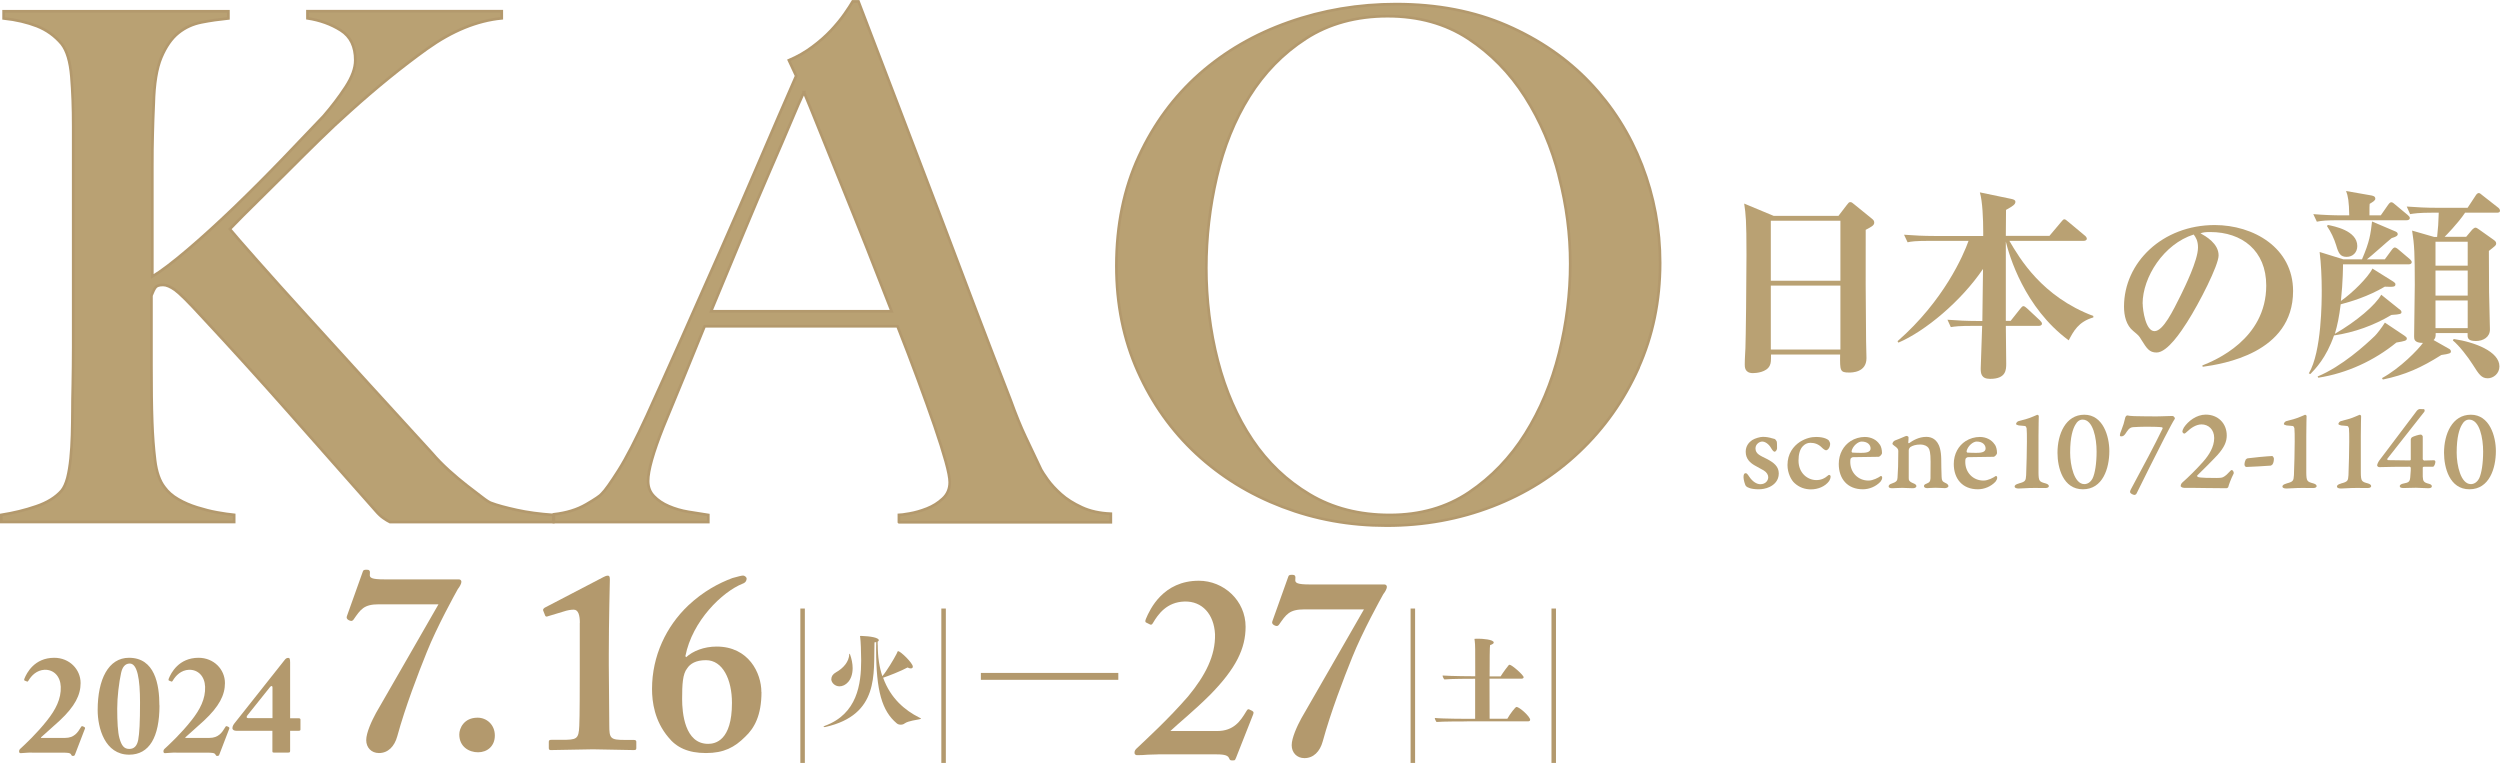 <?xml version="1.0" encoding="UTF-8"?>
<svg id="_レイヤー_2" data-name="レイヤー 2" xmlns="http://www.w3.org/2000/svg" viewBox="0 0 260.84 79.6">
  <defs>
    <style>
      .cls-1, .cls-2 {
        fill: #b9a173;
      }

      .cls-1, .cls-3 {
        stroke-width: 0px;
      }

      .cls-2 {
        stroke-width: .28px;
      }

      .cls-2, .cls-4, .cls-5 {
        stroke: #b3996d;
        stroke-miterlimit: 10;
      }

      .cls-4 {
        stroke-width: .47px;
      }

      .cls-4, .cls-5 {
        fill: none;
      }

      .cls-5 {
        stroke-width: .72px;
      }

      .cls-3 {
        fill: #b3996d;
      }
    </style>
  </defs>
  <g id="_レイヤー_1-2" data-name="レイヤー 1">
    <g>
      <g>
        <g>
          <path class="cls-3" d="m47.87,60.45c.11,0,.27.05.27.27,0,.16-.16.48-.37.74-.27.48-2.18,3.93-3.24,6.58-.9,2.23-2.23,5.68-3.08,8.78-.29,1.06-.96,1.75-1.91,1.75-.8,0-1.33-.58-1.33-1.35s.58-2.02,1.01-2.81c.48-.85,5.2-9.02,6.53-11.36h-6.21c-1.59,0-1.91.53-2.65,1.59-.16.21-.32.16-.53.05q-.27-.16-.16-.42l1.65-4.62c.05-.16.11-.21.42-.21.27,0,.37.11.32.48-.05.37.16.53,1.54.53h7.75Z"/>
          <path class="cls-3" d="m47.92,76.63c0-.64.48-1.75,1.91-1.75.96,0,1.8.74,1.8,1.86s-.8,1.75-1.75,1.75-1.96-.58-1.96-1.86Z"/>
          <path class="cls-3" d="m60.5,64.99c0-.8-.16-1.38-.64-1.38-.27,0-.64.05-1.11.21l-1.59.48c-.11.05-.21.05-.27-.05l-.21-.53c-.05-.11,0-.21.16-.32l6.1-3.18c.16-.08.32-.16.48-.16s.21.11.21.42c0,.21-.11,4.35-.11,7.78v1.11c0,.9.05,5.94.05,6.29,0,1.38.11,1.54,1.59,1.54h.96c.21,0,.27.08.27.19v.66c0,.16-.05.21-.27.21s-3.82-.08-4.25-.08c-.53,0-4.25.08-4.4.08-.13,0-.21-.05-.21-.19v-.69c0-.16.11-.19.29-.19h1.03c1.59,0,1.8-.05,1.86-1.46.05-.74.05-4.78.05-5.52v-5.23Z"/>
          <path class="cls-3" d="m79.45,72.2c0,2.44-.74,3.77-1.7,4.67-1.11,1.11-2.23,1.7-4.09,1.7s-3.08-.58-3.93-1.65c-1.43-1.7-1.7-3.66-1.7-5.04,0-3.45,1.49-6.53,3.77-8.7,1.59-1.49,3.18-2.33,4.62-2.87.58-.16.96-.26,1.11-.26s.37.16.37.32c0,.21-.11.42-.42.53-2.12.85-5.25,3.87-5.97,7.56l.08.11c.69-.64,1.86-1.11,3.18-1.11,3.34,0,4.67,2.76,4.67,4.75Zm-7.75-2.47c-.48.58-.53,1.7-.53,3.21,0,1.43.27,4.67,2.71,4.67.74,0,2.49-.32,2.49-4.27,0-2.44-.96-4.46-2.71-4.46-1.06,0-1.65.37-1.96.85Z"/>
        </g>
        <g>
          <path class="cls-3" d="m120.83,78.71c-.34,0-.72.03-1.06.03-.34.03-.69.05-1.06.05-.16,0-.21,0-.32-.13-.05-.21,0-.37.16-.53,1.06-1.01,3.34-3.08,5.41-5.47,1.8-2.18,2.87-4.25,2.81-6.5-.11-2.07-1.33-3.45-3.18-3.4-1.86.05-2.76,1.33-3.29,2.23-.11.21-.21.21-.32.16l-.42-.21c-.05-.05-.11-.11,0-.37.42-1.01,1.8-3.98,5.52-3.98,2.6,0,4.88,2.07,4.88,4.8,0,2.28-1.01,4.35-3.66,7.06-1.7,1.7-3.29,2.97-4.19,3.82h4.88c1.75,0,2.44-1.06,3.02-2.02.16-.27.21-.32.48-.16.27.11.35.21.27.42l-1.8,4.56c-.11.21-.05.27-.37.27-.27,0-.27-.05-.37-.27-.16-.32-.64-.37-1.59-.37h-5.78Z"/>
          <path class="cls-3" d="m144.43,60.98c.11,0,.27.05.27.27,0,.16-.16.48-.37.74-.27.48-2.18,3.93-3.24,6.58-.9,2.23-2.23,5.68-3.08,8.78-.29,1.06-.96,1.75-1.91,1.75-.8,0-1.33-.58-1.33-1.35s.58-2.02,1.01-2.81c.48-.85,5.2-9.02,6.53-11.36h-6.21c-1.59,0-1.91.53-2.65,1.59-.16.21-.32.16-.53.05q-.27-.16-.16-.42l1.65-4.62c.05-.16.11-.21.42-.21.27,0,.37.11.32.48-.05.37.16.53,1.54.53h7.75Z"/>
        </g>
        <path class="cls-3" d="m91.58,67.27c0,1.28.17,2.36.48,3.28.44-.51,1.2-1.77,1.49-2.34.09-.17.09-.27.15-.27.27,0,1.54,1.25,1.54,1.61,0,.11-.06.19-.21.19-.09,0-.2-.02-.34-.1-.62.35-2.05.91-2.55,1.07.78,2.17,2.28,3.4,3.76,4.15.13.06.2.1.2.12s-.06.04-.19.07c-.24.06-1.14.16-1.51.42-.12.1-.27.14-.42.14-.16,0-.31-.04-.43-.15-1.52-1.28-2.14-3.38-2.14-7.7,0-.25.01-.5.01-.77-.05.02-.12.03-.18.03-.11,3.27.54,7.55-5.12,8.83-.04.01-.07.01-.11.01-.05,0-.09-.01-.09-.03s.04-.05.14-.1c3.39-1.24,3.79-4.36,3.79-6.83,0-.91-.05-2.04-.1-2.38,0-.06-.02-.11-.02-.14s.03-.03.16-.03c.93.03,1.8.18,1.8.45,0,.04-.03.1-.12.14v.32Zm-4.84,3.57c0-.25.14-.5.48-.69.77-.43,1.36-1.1,1.39-1.9,0-.03.01-.04.03-.04.01,0,.03.02.04.04.18.5.28,1,.28,1.46,0,1.3-.76,1.9-1.37,1.9-.47,0-.86-.37-.86-.77Z"/>
        <line class="cls-5" x1="102.34" y1="70.57" x2="116.68" y2="70.57"/>
        <line class="cls-4" x1="83.74" y1="63.49" x2="83.74" y2="79.6"/>
        <line class="cls-4" x1="98.45" y1="63.49" x2="98.45" y2="79.6"/>
        <path class="cls-3" d="m153.05,75.27c-.44,0-2.57,0-3.17.06-.06-.07-.18-.3-.18-.42.84.09,3.58.09,3.58.09h.63v-4.18h-.2c-.44,0-2.23,0-3.01.07-.05-.04-.19-.28-.19-.41.94.07,3.19.08,3.41.08,0-3.06,0-3.23-.05-3.67-.01-.12-.03-.18-.03-.21s.02-.04.41-.04c.36,0,1.6.07,1.6.4,0,.09-.1.18-.38.27-.04.1-.05,1.6-.05,3.26h1.15c.25-.41.8-1.14.85-1.18.03-.02.05-.03.09-.03.23,0,1.46,1.08,1.46,1.3,0,.12-.14.15-.21.15h-3.35c0,1.79.01,3.68.01,4.18h1.85c.28-.51.84-1.23.95-1.23.33,0,1.43,1.02,1.43,1.34,0,.13-.13.16-.2.16h-6.38Z"/>
        <line class="cls-4" x1="147.41" y1="63.49" x2="147.41" y2="79.6"/>
        <line class="cls-4" x1="162.11" y1="63.49" x2="162.11" y2="79.6"/>
      </g>
      <g>
        <path class="cls-3" d="m3.34,78.52c-.25,0-.51.01-.72.03-.22.01-.39.03-.45.03-.07,0-.12,0-.16-.09-.04-.1-.01-.26.09-.35.52-.48,1.75-1.62,2.81-2.97.9-1.13,1.48-2.26,1.43-3.52-.04-1.07-.71-1.79-1.68-1.77-.84.04-1.38.61-1.69,1.13-.07.12-.12.12-.17.09l-.25-.1s-.06-.07,0-.2c.23-.57,1.03-2.17,3.11-2.17,1.58,0,2.75,1.2,2.75,2.64,0,1.23-.58,2.42-2.19,3.92-.84.78-1.49,1.32-1.94,1.74v.06h2.51c.94,0,1.32-.56,1.64-1.1.07-.13.12-.16.26-.09.16.07.22.13.17.23l-1.03,2.68c-.04.12-.09.16-.22.16-.12,0-.13-.03-.19-.14-.09-.19-.36-.2-.94-.2h-3.14Z"/>
        <path class="cls-3" d="m16.64,73.6c0,3.32-1.07,5.14-3.16,5.14-2.55,0-3.29-2.81-3.29-4.65,0-3.23,1.13-5.46,3.27-5.46,2.69,0,3.17,2.77,3.17,4.97Zm-4-3.42c-.23,1.06-.41,2.55-.41,3.75,0,1.38.06,2.46.23,3.08.23.83.51,1.13,1.03,1.13.49,0,.8-.29.93-.94.13-.71.19-1.81.19-3.92,0-2.43-.28-4.05-1.07-4.05-.51,0-.78.41-.9.96Z"/>
        <path class="cls-3" d="m18.4,78.52c-.25,0-.51.01-.72.03-.22.01-.39.03-.45.03-.07,0-.12,0-.16-.09-.04-.1-.01-.26.09-.35.52-.48,1.75-1.62,2.81-2.97.9-1.13,1.48-2.26,1.43-3.52-.04-1.07-.71-1.79-1.68-1.77-.84.04-1.38.61-1.69,1.13-.07.12-.12.12-.17.09l-.25-.1s-.06-.07,0-.2c.23-.57,1.03-2.17,3.11-2.17,1.58,0,2.75,1.2,2.75,2.64,0,1.23-.58,2.42-2.19,3.92-.84.78-1.49,1.32-1.94,1.74v.06h2.51c.94,0,1.32-.56,1.64-1.1.07-.13.12-.16.26-.09.16.07.22.13.17.23l-1.03,2.68c-.04.12-.09.16-.22.16-.12,0-.13-.03-.19-.14-.09-.19-.36-.2-.94-.2h-3.14Z"/>
        <path class="cls-3" d="m28.59,78.52c-.13,0-.17-.01-.17-.16v-2.11h-3.74c-.26,0-.43-.1-.43-.28,0-.23.15-.42.26-.56l5.18-6.54c.09-.12.2-.23.38-.23.15,0,.2.1.2.49v5.81h.91c.1,0,.17.06.17.13v1.04c0,.09-.04.14-.23.14h-.85v2.07c0,.16-.03.2-.2.2h-1.48Zm-.16-3.59v-3.2c0-.2-.15-.2-.27-.03l-2.35,2.94c-.13.16-.09.29.1.29h2.52Z"/>
      </g>
    </g>
    <g>
      <path class="cls-2" d="m40.69,54.47c-.2-.1-.43-.23-.68-.41-.25-.17-.53-.43-.83-.78-3.23-3.65-6.29-7.12-9.19-10.4-2.9-3.28-5.91-6.6-9.04-9.96-1.31-1.43-2.21-2.32-2.69-2.67-.48-.34-.9-.52-1.25-.52-.4,0-.67.09-.79.26-.13.17-.27.46-.42.85v7.33c0,2.27.02,4.22.08,5.85.05,1.43.15,2.76.3,4s.48,2.17.98,2.81c.35.49.83.91,1.44,1.26.6.35,1.26.63,1.97.85.71.22,1.4.4,2.08.52s1.27.21,1.78.26v.74H.14v-.74c1.26-.2,2.47-.49,3.63-.89,1.16-.39,2.04-.94,2.65-1.63.25-.3.45-.74.61-1.33.15-.59.26-1.27.34-2.04.08-.76.12-1.58.15-2.44.02-.86.04-1.69.04-2.48,0-.69.01-1.63.04-2.81.02-1.18.04-2.47.04-3.85V13.17c0-1.88-.06-3.6-.19-5.18-.13-1.58-.47-2.71-1.02-3.41-.71-.84-1.56-1.45-2.57-1.85-1.01-.39-2.17-.67-3.48-.81v-.74h23.45v.74c-.96.1-1.89.23-2.8.41s-1.71.54-2.42,1.11c-.71.57-1.3,1.42-1.78,2.55-.48,1.14-.74,2.74-.79,4.81-.05,1.14-.09,2.2-.11,3.18-.03.99-.04,2.12-.04,3.4v11.47c.91-.54,2.13-1.47,3.67-2.78,1.54-1.31,3.15-2.78,4.84-4.4,1.69-1.63,3.37-3.31,5.03-5.03,1.66-1.73,3.1-3.23,4.31-4.51.86-.99,1.63-2,2.31-3.04.68-1.04,1.02-1.97,1.02-2.81,0-1.43-.5-2.47-1.51-3.11-1.01-.64-2.17-1.06-3.48-1.26v-.74h20.27v.74c-2.57.25-5.17,1.31-7.79,3.18-2.62,1.88-5.29,4.05-8.02,6.51-1.06.94-2.14,1.95-3.25,3.04-1.11,1.09-2.21,2.17-3.29,3.26-1.09,1.09-2.14,2.13-3.18,3.15-1.03,1.01-1.98,1.96-2.84,2.85.4.49,1.34,1.57,2.8,3.22,1.46,1.65,3.2,3.59,5.22,5.81,2.02,2.22,4.17,4.59,6.47,7.11,2.29,2.52,4.5,4.94,6.62,7.25.5.59,1.08,1.18,1.74,1.78.65.59,1.29,1.12,1.89,1.59.6.47,1.13.88,1.59,1.22.45.35.76.54.91.59.65.25,1.55.49,2.69.74,1.13.25,2.41.42,3.82.52v.74h-17.02Z"/>
      <path class="cls-2" d="m93.79,54.47v-.74c.15,0,.52-.05,1.1-.15.58-.1,1.18-.27,1.82-.52.63-.25,1.18-.59,1.66-1.04.48-.44.72-1.01.72-1.7,0-.44-.14-1.17-.42-2.18-.28-1.01-.67-2.24-1.17-3.7-.5-1.45-1.08-3.07-1.74-4.85-.66-1.78-1.36-3.63-2.12-5.55h-20.12c-.76,1.88-1.49,3.66-2.19,5.37-.71,1.7-1.41,3.42-2.12,5.14-1.06,2.67-1.59,4.54-1.59,5.63,0,.64.2,1.17.61,1.59.4.42.92.77,1.55,1.04.63.27,1.31.47,2.04.59.73.12,1.42.23,2.08.33v.74h-16.11v-.81c1.31-.15,2.43-.49,3.37-1.04.93-.54,1.48-.91,1.63-1.11.35-.34.93-1.16,1.74-2.44.81-1.28,1.79-3.18,2.95-5.7,1.06-2.32,2.24-4.96,3.56-7.92,1.31-2.96,2.66-6.01,4.05-9.14,1.39-3.13,2.76-6.29,4.12-9.47,1.36-3.18,2.65-6.16,3.86-8.92l-.76-1.63c.91-.39,1.73-.86,2.46-1.41.73-.54,1.37-1.11,1.93-1.7.55-.59,1.02-1.16,1.4-1.7.38-.54.67-.99.87-1.33h.6c1.56,4.1,3.05,7.98,4.46,11.66,1.41,3.68,2.76,7.22,4.05,10.62,1.29,3.4,2.53,6.7,3.74,9.88,1.21,3.18,2.42,6.33,3.63,9.44.55,1.53,1.07,2.8,1.55,3.81.48,1.01,1.02,2.16,1.63,3.44.1.2.33.54.68,1.04.35.49.82,1,1.4,1.52.58.52,1.3.97,2.16,1.37.86.4,1.87.62,3.03.67v.89h-22.09Zm-9.91-44.86c-.3.64-.74,1.65-1.32,3.03-.58,1.38-1.3,3.06-2.16,5.03-.86,1.97-1.8,4.21-2.84,6.7-1.03,2.49-2.16,5.19-3.37,8.11h18.84c-.86-2.22-1.73-4.44-2.61-6.66-.88-2.22-1.74-4.35-2.57-6.4-.83-2.05-1.59-3.92-2.27-5.63-.68-1.7-1.25-3.1-1.7-4.18Z"/>
      <path class="cls-2" d="m170.95,38.41c-1.51,3.36-3.57,6.27-6.17,8.73-2.6,2.47-5.62,4.37-9.08,5.7-3.45,1.33-7.12,2-11.01,2s-7.46-.65-10.89-1.96c-3.43-1.31-6.43-3.16-9-5.55-2.57-2.39-4.6-5.26-6.09-8.59-1.49-3.33-2.23-7-2.23-10.99,0-4.24.78-8.06,2.34-11.44,1.56-3.38,3.67-6.24,6.32-8.59,2.65-2.34,5.75-4.15,9.3-5.4,3.56-1.26,7.3-1.89,11.23-1.89,4.29,0,8.13.74,11.54,2.22,3.4,1.48,6.29,3.47,8.66,5.96,2.37,2.49,4.19,5.37,5.45,8.62,1.26,3.26,1.89,6.66,1.89,10.21,0,3.95-.76,7.6-2.27,10.96Zm-8.28-19.99c-.78-3.06-1.97-5.83-3.56-8.33-1.59-2.49-3.57-4.51-5.94-6.07-2.37-1.55-5.17-2.33-8.4-2.33s-6.12.78-8.51,2.33c-2.4,1.55-4.36,3.57-5.9,6.03-1.54,2.47-2.67,5.27-3.4,8.4-.73,3.13-1.1,6.3-1.1,9.51s.4,6.59,1.21,9.7c.81,3.11,2,5.85,3.59,8.22,1.59,2.37,3.58,4.27,5.98,5.7,2.39,1.43,5.18,2.15,8.36,2.15s5.94-.79,8.28-2.37c2.34-1.58,4.3-3.62,5.86-6.11,1.56-2.49,2.74-5.29,3.52-8.4.78-3.11,1.17-6.22,1.17-9.33s-.39-6.04-1.17-9.1Z"/>
    </g>
    <g>
      <g>
        <path class="cls-1" d="m191.82,22.52l.85-1.11c.22-.28.24-.32.39-.32.13,0,.2.06.44.26l1.81,1.47c.15.13.24.21.24.41,0,.3-.33.45-.89.75-.02,3.46,0,7.95.04,11.6,0,.3.04,1.54.04,1.79,0,1.5-1.53,1.5-1.81,1.5-.96,0-.96-.19-.94-1.88h-7.21c0,.64,0,.88-.13,1.15-.33.71-1.44.79-1.76.79-.85,0-.85-.64-.85-.9,0-.62.07-1.56.07-1.71.04-.88.11-6.99.11-9.72,0-3.65-.07-4.23-.24-5.36l3.07,1.28h6.78Zm-7.06.51v6.26h7.26v-6.26h-7.26Zm0,6.77v6.67h7.26v-6.67h-7.26Z"/>
        <path class="cls-1" d="m209.65,25.13c1.07,1.82,3.38,5.81,8.76,7.84v.15c-1.57.45-2.07,1.45-2.57,2.39-4.64-3.42-6.21-8.87-6.56-10.3v8.27h.5l1-1.26c.11-.13.22-.28.33-.28.13,0,.28.15.39.24l1.33,1.24c.11.11.22.24.22.34,0,.21-.22.24-.33.24h-3.44c0,.56.04,3.29.04,3.93s0,1.6-1.68,1.6c-.94,0-.98-.58-.98-1.09,0-.24.13-3.74.15-4.44h-.92c-1.5,0-1.92.06-2.35.13l-.35-.77c.98.08,2.09.13,3.09.13h.55c.04-4.02.07-4.47.07-5.43-2.29,3.38-6.04,6.5-8.83,7.69l-.09-.15c4.84-4.23,6.89-9,7.41-10.47h-4.01c-1.53,0-1.94.06-2.35.15l-.37-.79c1,.08,2.11.13,3.12.13h5.14v-.47c0-1.22-.07-3.16-.35-4.08l3.27.68c.3.06.44.15.44.3,0,.28-.26.45-.98.85,0,.08,0,.34-.02,2.71h4.55l1.22-1.45c.13-.15.22-.28.33-.28.09,0,.2.06.39.24l1.74,1.45c.07.04.22.21.22.32,0,.21-.22.24-.33.24h-7.76Z"/>
        <path class="cls-1" d="m229.78,38.13c1.32-.52,6.67-2.73,6.67-8.34,0-3.64-2.53-5.58-5.84-5.58-.57,0-.74.04-1.02.13.55.31,1.89,1.06,1.89,2.31,0,1.02-2,4.95-3.29,6.97-.57.89-2.04,3.16-3.18,3.16-.76,0-1.02-.42-1.59-1.33-.25-.42-.28-.44-.85-.92-.72-.58-.96-1.58-.96-2.54,0-4.6,4.01-8.51,9.47-8.51,4.01,0,8.17,2.35,8.17,6.89,0,6.49-7.37,7.61-9.43,7.9l-.04-.15Zm-6.22-6.45c0,.71.32,2.87,1.23,2.87s1.93-2.12,2.74-3.74c.4-.83,1.8-3.64,1.8-4.99,0-.73-.25-1.08-.45-1.35-3.12.98-5.33,4.45-5.33,7.22Z"/>
        <path class="cls-1" d="m250.36,32.26c.11.09.2.19.2.3,0,.19-.11.24-1.05.3-1.83,1.09-3.86,1.82-5.99,2.14-.81,2.35-1.96,3.5-2.46,4.02l-.17-.06c1.35-2.24,1.35-7.59,1.35-8.67,0-1.32-.07-2.82-.22-4l2.48.77h1.94c.81-1.88.89-2.61,1.05-3.95l2.35,1c.22.08.33.17.33.32,0,.19-.26.3-.63.41-.41.32-2.2,1.94-2.59,2.22h1.87l.72-.98c.11-.15.22-.26.33-.26.13,0,.33.17.41.24l1.13.96c.15.13.22.24.22.32,0,.21-.2.24-.33.24h-6.84c0,.13,0,1.79-.22,3.82,1.18-.81,2.86-2.48,3.29-3.38l2.16,1.35c.13.09.24.17.24.28,0,.28-.17.3-1.11.26-1.74,1.03-3.6,1.58-4.6,1.84-.17,1.33-.33,2.14-.61,3.08,2.29-1.32,4.25-3.01,4.84-4.08l1.92,1.54Zm-1.96-9.79l.76-1.09c.15-.21.24-.28.35-.28.13,0,.28.15.39.24l1.31,1.09c.11.11.22.19.22.32,0,.19-.2.23-.35.23h-7c-1.35,0-1.81.04-2.35.15l-.37-.79c1.05.09,2.07.13,3.12.13h.63c-.02-1.43-.13-2.05-.33-2.54l2.46.43c.37.06.59.11.59.38,0,.15-.2.3-.59.53-.02.24-.02.34-.02,1.2h1.18Zm2.48,12.56c.13.08.24.19.24.28,0,.24-.22.28-1.09.43-2.31,1.88-5.14,3.2-8.15,3.67l-.07-.13c2.53-1.05,4.97-3.27,5.97-4.23.2-.19.74-.88,1.05-1.39l2.05,1.37Zm-8-11.56c.63.13,3.07.58,3.07,2.2,0,.66-.46,1.13-1.11,1.13s-.85-.36-1.09-1.2c-.22-.71-.55-1.41-.96-2.01l.09-.13Zm11.4,1.24c.11-1.03.13-1.35.17-2.52h-.61c-1.53,0-1.96.09-2.38.15l-.35-.79c1,.08,2.11.13,3.12.13h3.23l.83-1.26c.06-.11.2-.28.33-.28.11,0,.24.11.39.24l1.61,1.26c.09.06.22.19.22.34,0,.21-.2.21-.33.21h-3.31c-.74,1.11-2.05,2.44-2.14,2.52h2.25l.63-.75c.07-.06.22-.21.33-.21.09,0,.22.06.41.21l1.48,1.05c.15.11.28.21.28.38,0,.21-.09.26-.76.79,0,.6.02,3.59.02,4.27,0,.55.09,3.31.09,3.93,0,.81-.72,1.2-1.46,1.2-.89,0-.89-.34-.87-.83h-3.33c.02.47-.09.62-.22.73l1.59.9c.09.04.22.13.22.3s-.15.24-1,.36c-2.09,1.32-3.75,2.07-6.1,2.56l-.09-.15c1.9-1.03,3.81-3.01,4.27-3.67-.92,0-.92-.41-.92-.68,0-.77.07-4.51.07-5.36,0-3.27-.04-4.19-.28-5.68l2.29.66h.33Zm-.17.51v2.5h3.36v-2.5h-3.36Zm3.36,3.01h-3.36v2.61h3.36v-2.61Zm0,3.12h-3.36v2.89h3.36v-2.89Zm-1.46,4.02c2.18.32,4.77,1.3,4.77,2.86,0,.75-.63,1.24-1.22,1.24-.65,0-.92-.41-1.55-1.41-.52-.83-1.44-2.01-2.09-2.54l.09-.15Z"/>
      </g>
      <g>
        <path class="cls-1" d="m184.74,45.69c.14.04.3.08.42.11.08.03.2.21.22.27.03.09.03.55.03.71,0,.1-.1.35-.27.35-.05,0-.18-.09-.32-.33-.28-.51-.68-.73-.96-.73s-.7.27-.7.71c0,.58.48.75,1.2,1.11.7.37,1.23.77,1.23,1.51s-.49,1.19-.97,1.41c-.38.18-.8.24-1.12.24-.79,0-1.18-.18-1.32-.32-.13-.13-.27-.72-.27-.95,0-.33.1-.41.24-.41.08,0,.18.09.34.34.38.57.82.81,1.18.81.53,0,.82-.37.82-.73,0-.24-.15-.51-.46-.7-.34-.2-.58-.33-.97-.54-.43-.25-.92-.66-.92-1.41,0-.63.35-1,.67-1.22.29-.19.84-.34,1.11-.34.33,0,.62.05.81.1Z"/>
        <path class="cls-1" d="m190.82,45.97c.04.05.13.23.13.33,0,.38-.24.68-.43.68-.08,0-.27-.11-.44-.29-.34-.34-.73-.49-1.19-.49-.34,0-.61.15-.82.39-.27.3-.42.8-.42,1.46,0,1.34.97,2.04,1.86,2.04.47,0,.85-.15,1.27-.52.06-.06.22.01.22.13,0,.14-.04.32-.17.51-.42.56-1.16.85-1.89.85-.63,0-1.22-.21-1.71-.66-.33-.29-.73-1.03-.73-1.88,0-1.17.6-1.96,1.3-2.42.63-.39,1.19-.51,1.69-.51.86,0,1.24.27,1.34.38Z"/>
        <path class="cls-1" d="m196.13,46.37c.16.25.23.58.23.9,0,.14-.23.39-.36.39-.09,0-2.47.04-2.7.04-.04,0-.17.08-.2.13-.05.09-.05.29-.05.37,0,1.1.81,1.94,1.9,1.94.48,0,1.03-.3,1.27-.47.06-.04.16.04.16.16,0,.16-.08.3-.18.43-.48.51-1.17.79-1.84.79-1.6,0-2.51-1.09-2.51-2.64,0-1.05.49-1.91,1.24-2.39.42-.27.95-.43,1.48-.43.63,0,1.23.28,1.55.79Zm-2.94.71c-.01.05.04.13.06.14.14.01.53.03.91.03.46,0,1.01-.03,1.01-.46,0-.35-.28-.72-.94-.72-.34,0-.91.42-1.05,1.01Z"/>
        <path class="cls-1" d="m197.68,45.97c.24-.1.63-.23.89-.36.15-.08.33-.13.36-.13.04,0,.2.05.2.15,0,.06-.01.43-.03.56,0,.06.06.06.1.04.38-.27,1-.65,1.79-.65.66,0,1,.37,1.16.61.2.29.38.82.39,1.7.01.62.01,1.29.04,1.86.01.38.09.49.34.61.27.11.37.24.37.35,0,.15-.22.22-.38.22s-.61-.04-.99-.04-.67.04-.82.04c-.19,0-.36-.05-.36-.22,0-.08.05-.18.27-.25.32-.13.39-.24.41-.56.01-.62.01-1.17.01-1.72,0-.95-.1-1.29-.23-1.46-.13-.16-.38-.34-.86-.34-.44,0-.8.11-1.03.27-.02.01-.16.16-.16.32v2.9c0,.2,0,.36.47.55.25.09.33.2.33.3,0,.11-.13.22-.36.22-.42,0-.81-.04-1.11-.04-.39,0-.85.04-1.05.04-.24,0-.38-.06-.38-.19,0-.14.15-.24.28-.28.57-.19.63-.33.65-.63.05-.58.08-1.53.08-2.79,0-.2-.11-.33-.43-.55-.15-.11-.18-.16-.18-.2,0-.09.1-.27.24-.33Z"/>
        <path class="cls-1" d="m208.13,46.37c.16.25.23.58.23.9,0,.14-.23.39-.36.39-.09,0-2.47.04-2.7.04-.04,0-.17.08-.2.13-.05.09-.05.29-.05.37,0,1.1.81,1.94,1.9,1.94.48,0,1.03-.3,1.27-.47.06-.04.16.04.16.16,0,.16-.08.3-.18.43-.48.51-1.17.79-1.84.79-1.6,0-2.51-1.09-2.51-2.64,0-1.05.49-1.91,1.24-2.39.42-.27.95-.43,1.48-.43.63,0,1.23.28,1.55.79Zm-2.94.71c-.01.05.04.13.06.14.14.01.53.03.91.03.46,0,1.01-.03,1.01-.46,0-.35-.28-.72-.94-.72-.34,0-.91.42-1.05,1.01Z"/>
        <path class="cls-1" d="m210.63,50.44c.7-.18.73-.28.77-.86.04-.8.08-2.81.08-3.5,0-.62,0-1.1-.03-1.39-.01-.08-.08-.22-.16-.24-.18-.03-.51-.04-.65-.06-.16-.03-.29-.09-.29-.15,0-.08.08-.24.25-.3.52-.14,1.13-.29,1.53-.48.24-.11.38-.15.42-.18.09-.01.17.08.17.13,0,.22-.03.95-.03,2.09v3.81c.01.91.09.95.75,1.13.2.06.33.15.33.28,0,.1-.1.2-.37.2-.55,0-.72-.01-1.11-.01-.81,0-1.28.06-1.67.06-.27,0-.42-.08-.42-.2,0-.16.17-.25.43-.32Z"/>
        <path class="cls-1" d="m220.08,47.06c0,1.8-.68,3.99-2.76,3.99s-2.65-2.27-2.65-3.81c0-1.95.85-3.97,2.8-3.97s2.61,2.24,2.61,3.79Zm-3.56-2.72c-.24.42-.53,1.22-.53,2.89,0,1.33.43,3.28,1.48,3.28.29,0,.63-.15.87-.61.24-.51.41-1.52.41-2.79,0-1.39-.36-3.33-1.46-3.33-.33,0-.58.21-.77.56Z"/>
        <path class="cls-1" d="m225.28,43.44c.33-.01,1.33-.04,1.38-.04.1,0,.2.1.24.19.03.04.03.09-.01.14-.28.39-1.74,3.28-2.61,5.02-.7,1.41-1.3,2.64-1.36,2.74-.04.09-.16.15-.19.15-.16,0-.49-.14-.49-.32,0-.14.13-.34.25-.57,1.13-2.1,2.27-4.22,3.14-6.02.03-.05-.01-.15-.06-.15-.24-.04-.99-.06-1.63-.06-.55,0-1.04.03-1.41.05-.41.05-.56.38-.79.71-.11.13-.19.25-.43.25-.09,0-.13-.05-.13-.13,0-.1.06-.3.18-.58.14-.34.29-.82.36-1.17.02-.18.16-.34.27-.3.2.06.92.09,2,.09,1.34,0,1.01.01,1.29,0Z"/>
        <path class="cls-1" d="m227.53,50.7c-.01-.05.03-.24.16-.35.6-.52,1.51-1.42,2.18-2.18.62-.7,1.15-1.55,1.15-2.47s-.63-1.42-1.32-1.42c-.6,0-1.17.43-1.48.73-.13.14-.27.23-.32.23-.06,0-.2-.09-.2-.22,0-.08.05-.23.16-.42.44-.66,1.31-1.34,2.28-1.34,1.27,0,2.19.9,2.19,2.18,0,.61-.23,1.22-.98,2.05-.58.63-1.91,1.94-2.1,2.12-.03.03.01.11.05.15.24.11,1.41.11,1.95.11.2,0,.47-.01.6-.05.11-.03.38-.16.7-.53.12-.13.24-.25.29-.25.15,0,.27.27.2.39-.27.52-.51,1.2-.55,1.38-.01.05-.11.13-.19.13-1.5,0-3.02-.04-3.64-.04h-.77c-.22,0-.37-.13-.38-.2Z"/>
        <path class="cls-1" d="m237.07,47.58c.08,0,.18.2.18.27,0,.19-.04.44-.13.58-.02.05-.18.15-.19.15-.84.05-1.91.13-2.53.14-.18.01-.22-.2-.22-.25,0-.19.08-.44.13-.52.04-.05.15-.13.19-.13.36-.06,2.15-.23,2.57-.24Z"/>
        <path class="cls-1" d="m238.57,50.44c.7-.18.73-.28.77-.86.04-.8.08-2.81.08-3.5,0-.62,0-1.1-.03-1.39-.01-.08-.08-.22-.16-.24-.18-.03-.51-.04-.65-.06-.16-.03-.29-.09-.29-.15,0-.08.08-.24.25-.3.52-.14,1.13-.29,1.53-.48.24-.11.38-.15.42-.18.09-.01.17.08.17.13,0,.22-.03.95-.03,2.09v3.81c.01.91.09.95.75,1.13.2.06.33.15.33.28,0,.1-.1.2-.37.2-.55,0-.72-.01-1.11-.01-.81,0-1.28.06-1.67.06-.27,0-.42-.08-.42-.2,0-.16.17-.25.43-.32Z"/>
        <path class="cls-1" d="m244.26,50.44c.7-.18.73-.28.77-.86.04-.8.08-2.81.08-3.5,0-.62,0-1.1-.03-1.39-.01-.08-.08-.22-.16-.24-.18-.03-.51-.04-.65-.06-.16-.03-.29-.09-.29-.15,0-.08.08-.24.25-.3.52-.14,1.13-.29,1.53-.48.24-.11.38-.15.42-.18.09-.01.17.08.17.13,0,.22-.03.95-.03,2.09v3.81c.01.91.09.95.75,1.13.2.06.33.15.33.28,0,.1-.1.2-.37.2-.55,0-.72-.01-1.11-.01-.81,0-1.28.06-1.67.06-.27,0-.42-.08-.42-.2,0-.16.17-.25.43-.32Z"/>
        <path class="cls-1" d="m252.78,47.9c0,.06.11.15.13.15l1.06-.03c.06,0,.13.1.13.16,0,.13-.1.52-.27.52h-.94c-.06,0-.11.05-.11.1v.92c.02.48.1.62.62.75.24.05.33.16.33.27,0,.13-.13.2-.37.2-.27.01-.9-.05-1.28-.05-.6,0-.84.03-1.31.03-.25,0-.39-.06-.39-.19,0-.15.19-.24.35-.27.66-.13.72-.19.76-.87.03-.29.05-.68.04-.76,0-.05-.04-.13-.11-.13-1.2,0-2.27.01-3.18.04-.11,0-.22-.11-.22-.18,0-.08.08-.32.23-.52l3.91-5.18c.08-.1.22-.18.27-.18.09,0,.42,0,.48.01.08.03.1.22.01.3l-3.84,4.88c-.04.05.04.14.08.14.33.01,1.61.03,2.27.03.05,0,.1-.04.1-.1v-2.08c.01-.1.08-.22.15-.25.14-.09.7-.27.9-.27.08,0,.2.14.2.2v2.34Z"/>
        <path class="cls-1" d="m260.41,47.06c0,1.8-.68,3.99-2.76,3.99s-2.65-2.27-2.65-3.81c0-1.95.85-3.97,2.8-3.97s2.61,2.24,2.61,3.79Zm-3.56-2.72c-.24.42-.53,1.22-.53,2.89,0,1.33.43,3.28,1.48,3.28.29,0,.63-.15.87-.61.24-.51.41-1.52.41-2.79,0-1.39-.36-3.33-1.46-3.33-.33,0-.58.21-.77.56Z"/>
      </g>
    </g>
  </g>
</svg>